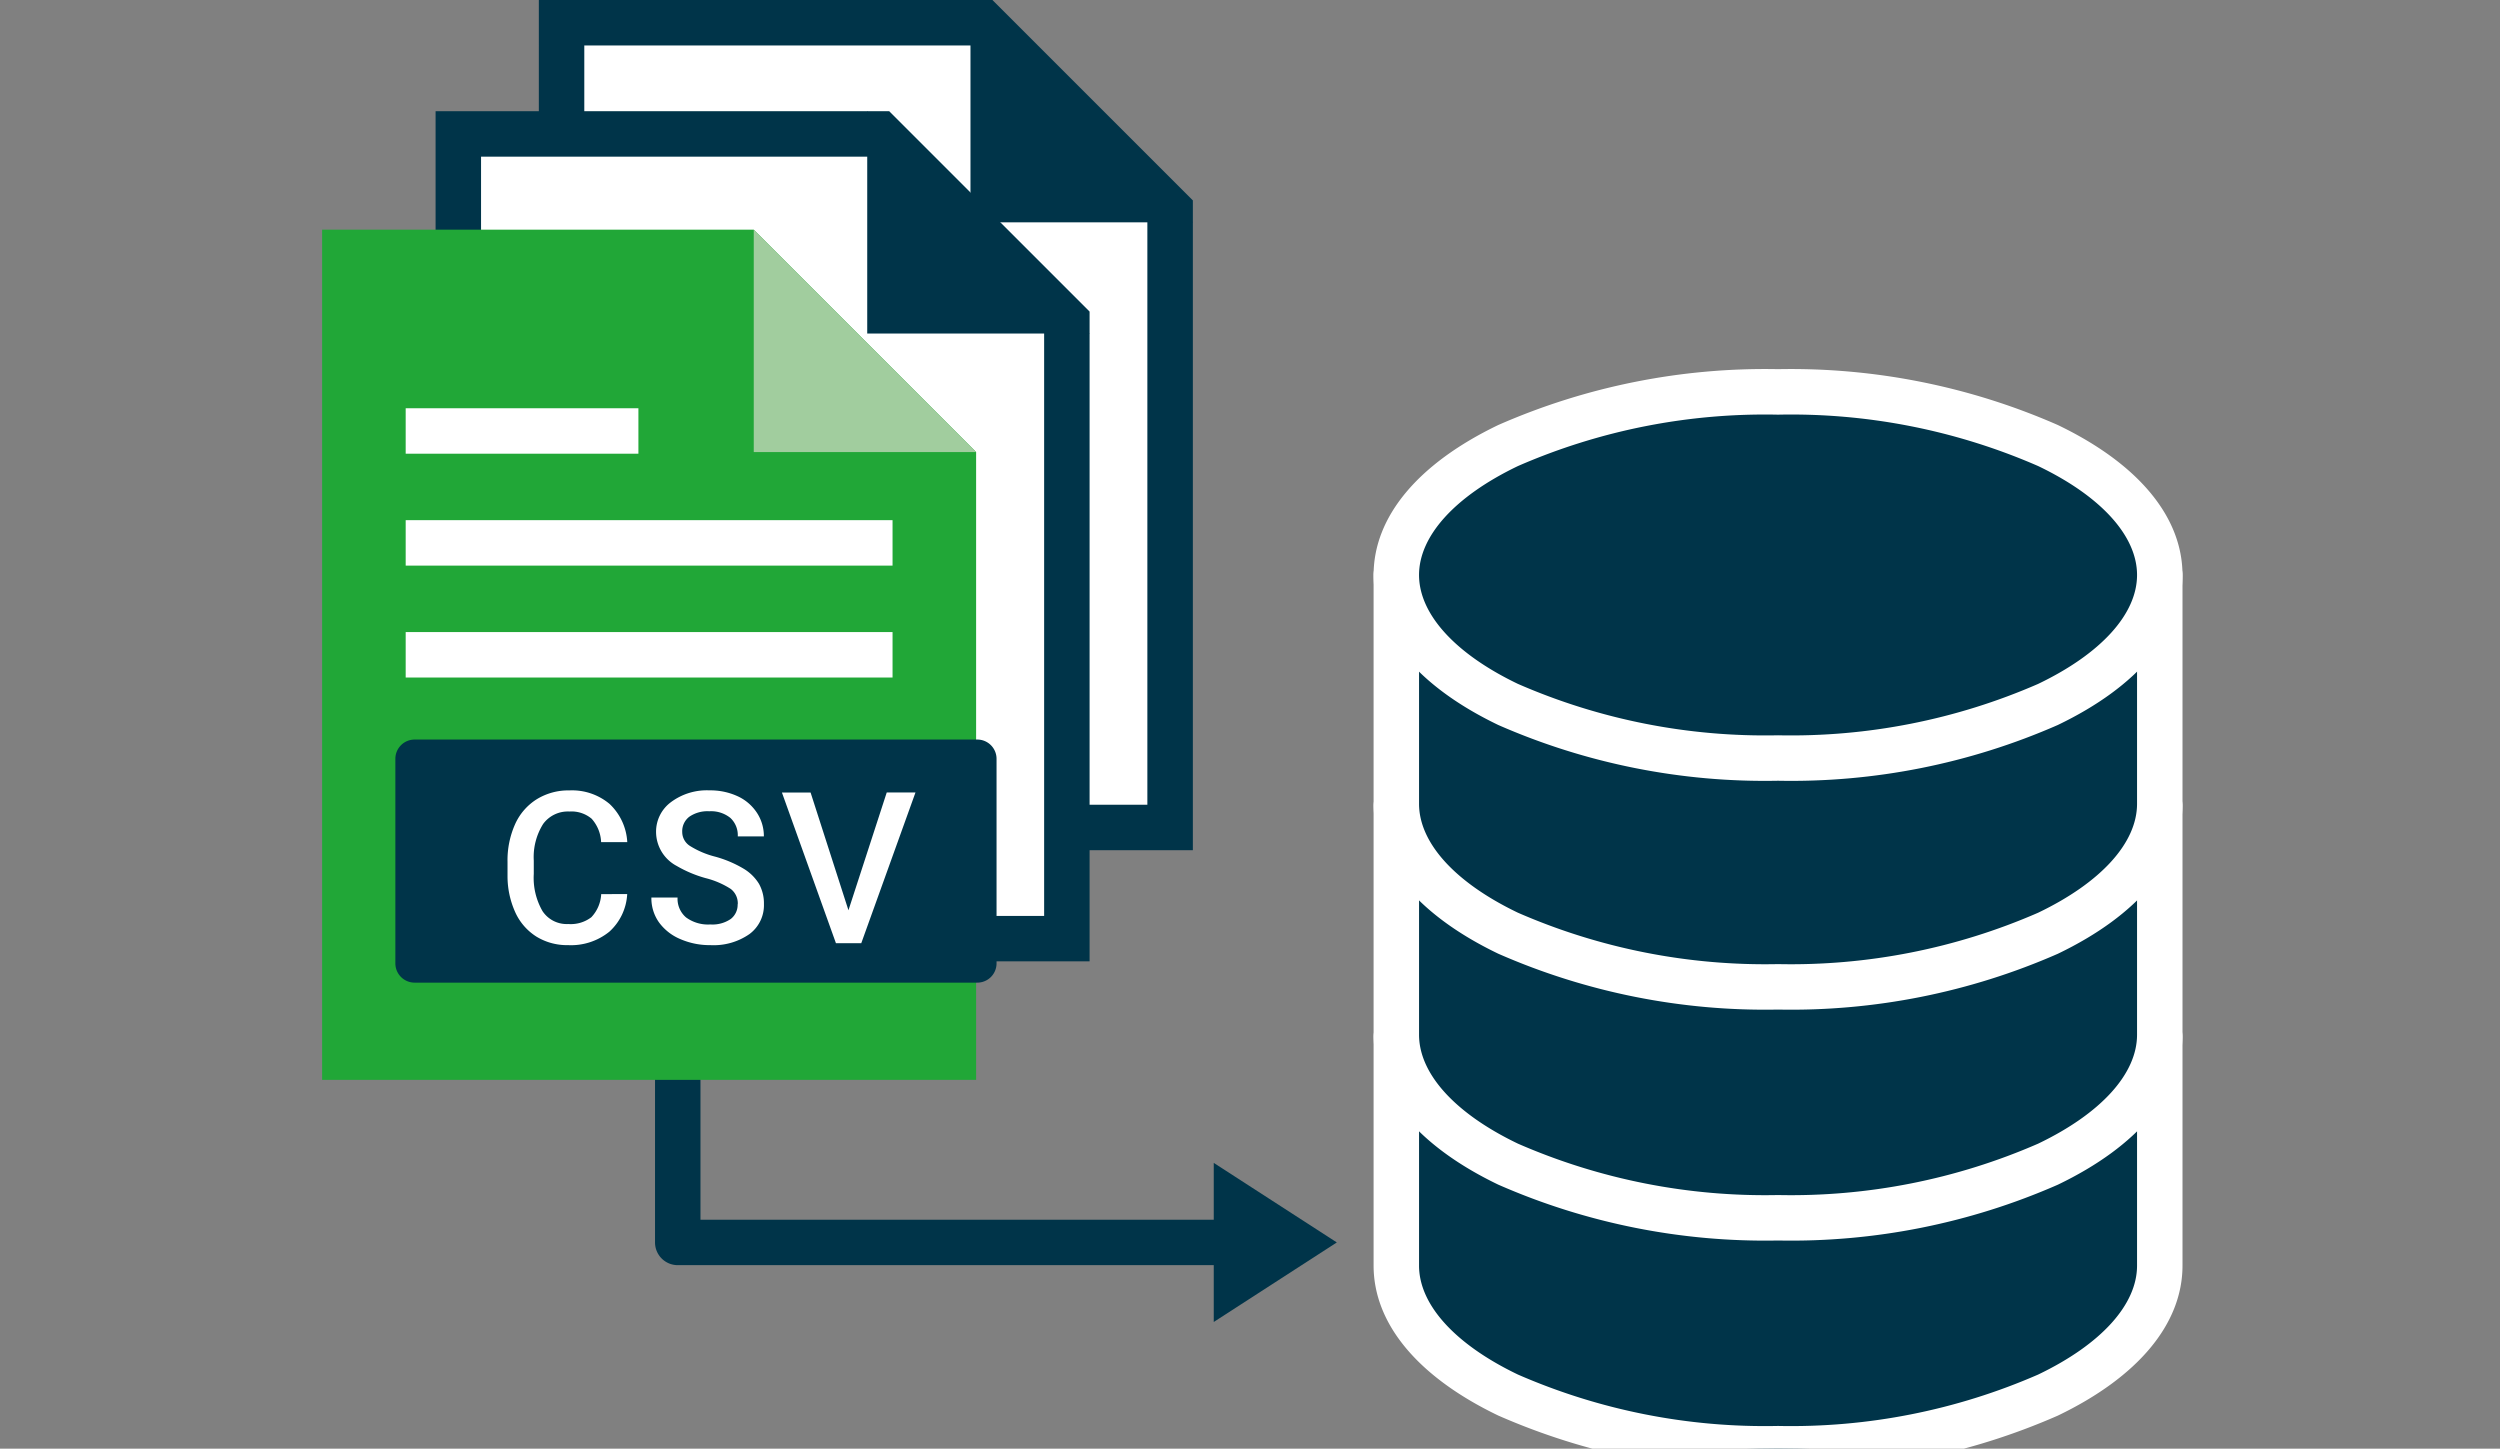 <svg xmlns="http://www.w3.org/2000/svg" xmlns:xlink="http://www.w3.org/1999/xlink" width="110" height="63.742" viewBox="0 0 110 63.742">
  <rect x="0" y="0" width="110" height="63.742" fill="#808080" stroke="none"/>
  <defs>
    <clipPath id="clip-path">
      <rect id="長方形_3835" data-name="長方形 3835" width="110" height="63.742" transform="translate(-14.173 0)" fill="none"/>
    </clipPath>
  </defs>
  <g id="グループ_3172" data-name="グループ 3172" transform="translate(14.173 0)">
    <path id="パス_9718" data-name="パス 9718" d="M10.536,36.409V1H29.08l8.232,8.231V36.409Z" fill="#fff"/>
    <path id="パス_9719" data-name="パス 9719" d="M11.536,2H28.664l7.647,7.646V35.409H11.536Zm-2-2V37.408H38.313V8.818L29.493,0Z" fill="#003449"/>
    <path id="パス_9720" data-name="パス 9720" d="M28.528,0V9.784h9.784Z" fill="#003449"/>
    <path id="パス_9721" data-name="パス 9721" d="M5.993,41.3V5.892H24.537l8.232,8.232V41.3Z" fill="#fff"/>
    <path id="パス_9722" data-name="パス 9722" d="M24.122,6.892l7.647,7.647V40.3H6.993V6.892Zm.829-2H4.993V42.3H33.769V13.71Z" fill="#003449"/>
    <path id="パス_9723" data-name="パス 9723" d="M33.769,14.676H23.985V4.892Z" fill="#003449"/>
    <g id="グループ_3171" data-name="グループ 3171">
      <g id="グループ_3170" data-name="グループ 3170" clip-path="url(#clip-path)">
        <path id="パス_9724" data-name="パス 9724" d="M47.265,45.62V55.688c0,4.448,7.52,8.054,16.8,8.054s16.8-3.606,16.8-8.054V45.62" fill="#003449"/>
        <path id="パス_9725" data-name="パス 9725" d="M64.061,64.742a29.191,29.191,0,0,1-12.309-2.457c-3.538-1.7-5.487-4.039-5.487-6.6V45.62a1,1,0,1,1,2,0V55.688c0,1.72,1.586,3.467,4.352,4.793a27.175,27.175,0,0,0,11.444,2.261,27.176,27.176,0,0,0,11.444-2.261c2.765-1.326,4.352-3.073,4.352-4.793V45.62a1,1,0,1,1,2,0V55.688c0,2.557-1.949,4.9-5.487,6.6A29.191,29.191,0,0,1,64.061,64.742Z" fill="#fff"/>
        <path id="パス_9726" data-name="パス 9726" d="M47.265,35.46V45.528c0,4.448,7.52,8.054,16.8,8.054s16.8-3.606,16.8-8.054V35.46" fill="#003449"/>
        <path id="パス_9727" data-name="パス 9727" d="M64.061,54.582a29.191,29.191,0,0,1-12.309-2.457c-3.538-1.7-5.487-4.039-5.487-6.6V35.46a1,1,0,1,1,2,0V45.528c0,1.72,1.586,3.467,4.352,4.793a27.175,27.175,0,0,0,11.444,2.261,27.176,27.176,0,0,0,11.444-2.261c2.765-1.326,4.352-3.073,4.352-4.793V35.46a1,1,0,1,1,2,0V45.528c0,2.557-1.949,4.9-5.487,6.6A29.191,29.191,0,0,1,64.061,54.582Z" fill="#fff"/>
        <path id="パス_9728" data-name="パス 9728" d="M47.265,25.3V35.367c0,4.448,7.52,8.054,16.8,8.054s16.8-3.606,16.8-8.054V25.3" fill="#003449"/>
        <path id="パス_9729" data-name="パス 9729" d="M64.061,44.421a29.191,29.191,0,0,1-12.309-2.457c-3.538-1.7-5.487-4.039-5.487-6.6V25.3a1,1,0,0,1,2,0V35.367c0,1.72,1.586,3.467,4.352,4.793a27.175,27.175,0,0,0,11.444,2.261A27.175,27.175,0,0,0,75.505,40.16c2.765-1.326,4.352-3.073,4.352-4.793V25.3a1,1,0,0,1,2,0V35.367c0,2.557-1.949,4.9-5.487,6.6A29.191,29.191,0,0,1,64.061,44.421Z" fill="#fff"/>
        <path id="パス_9730" data-name="パス 9730" d="M47.265,25.3c0-4.448,7.52-8.054,16.8-8.054s16.8,3.606,16.8,8.054-7.519,8.054-16.8,8.054-16.8-3.606-16.8-8.054" fill="#003449"/>
        <path id="パス_9731" data-name="パス 9731" d="M64.061,34.353A29.191,29.191,0,0,1,51.752,31.9c-3.538-1.7-5.487-4.039-5.487-6.6s1.949-4.9,5.487-6.6a29.191,29.191,0,0,1,12.309-2.457A29.191,29.191,0,0,1,76.37,18.7c3.538,1.7,5.487,4.039,5.487,6.6s-1.949,4.9-5.487,6.6A29.191,29.191,0,0,1,64.061,34.353Zm0-16.108a27.175,27.175,0,0,0-11.444,2.261c-2.766,1.326-4.352,3.073-4.352,4.793s1.586,3.467,4.352,4.793a27.175,27.175,0,0,0,11.444,2.261,27.176,27.176,0,0,0,11.444-2.261c2.765-1.326,4.352-3.073,4.352-4.793s-1.586-3.467-4.352-4.793A27.176,27.176,0,0,0,64.061,18.245Z" fill="#fff"/>
        <path id="パス_9732" data-name="パス 9732" d="M40.827,55.667H15.648a1,1,0,0,1-1-1V45.693a1,1,0,0,1,2,0v7.974H40.827a1,1,0,0,1,0,2Z" fill="#003449"/>
        <path id="パス_9733" data-name="パス 9733" d="M44.647,54.667l-5.415,3.5v-7Z" fill="#003449"/>
        <path id="パス_9734" data-name="パス 9734" d="M28.776,47.515H0V10.106H18.992l9.784,9.784Z" fill="#21a737"/>
        <path id="パス_9735" data-name="パス 9735" d="M28.776,19.89H18.992V10.106Z" fill="#a1cd9e"/>
        <path id="パス_9736" data-name="パス 9736" d="M28.828,43.236H4.071a.848.848,0,0,1-.848-.848v-9a.848.848,0,0,1,.848-.848H28.828a.848.848,0,0,1,.847.848v9a.847.847,0,0,1-.847.848" fill="#003449" fill-rule="evenodd"/>
        <path id="パス_9737" data-name="パス 9737" d="M13.424,39.338a2.4,2.4,0,0,1-.783,1.654,2.675,2.675,0,0,1-1.818.594,2.581,2.581,0,0,1-1.394-.375A2.475,2.475,0,0,1,8.5,40.144a3.863,3.863,0,0,1-.342-1.608v-.619a3.885,3.885,0,0,1,.333-1.652,2.5,2.5,0,0,1,.955-1.1,2.653,2.653,0,0,1,1.435-.387,2.565,2.565,0,0,1,1.766.594,2.492,2.492,0,0,1,.78,1.683H12.276a1.638,1.638,0,0,0-.417-1.031,1.376,1.376,0,0,0-.981-.317,1.344,1.344,0,0,0-1.154.549,2.74,2.74,0,0,0-.411,1.61v.588A2.927,2.927,0,0,0,9.7,40.093a1.276,1.276,0,0,0,1.127.564,1.491,1.491,0,0,0,1.02-.3,1.6,1.6,0,0,0,.433-1.015Z" fill="#fff"/>
        <path id="パス_9738" data-name="パス 9738" d="M18.289,39.788a.8.8,0,0,0-.308-.674,3.687,3.687,0,0,0-1.108-.477A5.355,5.355,0,0,1,15.6,38.1a1.7,1.7,0,0,1-.906-1.485,1.616,1.616,0,0,1,.654-1.32,2.639,2.639,0,0,1,1.695-.519,2.861,2.861,0,0,1,1.233.255,2.026,2.026,0,0,1,.852.726,1.866,1.866,0,0,1,.309,1.045H18.289a1.04,1.04,0,0,0-.325-.813,1.348,1.348,0,0,0-.931-.293,1.4,1.4,0,0,0-.877.241.8.8,0,0,0-.311.673.727.727,0,0,0,.337.609,3.87,3.87,0,0,0,1.11.473,5.024,5.024,0,0,1,1.243.524,1.982,1.982,0,0,1,.688.673,1.76,1.76,0,0,1,.217.89,1.579,1.579,0,0,1-.634,1.318,2.754,2.754,0,0,1-1.723.489,3.239,3.239,0,0,1-1.322-.266,2.224,2.224,0,0,1-.938-.735,1.835,1.835,0,0,1-.335-1.093H15.64a1.074,1.074,0,0,0,.373.874,1.637,1.637,0,0,0,1.07.31,1.422,1.422,0,0,0,.9-.243.788.788,0,0,0,.3-.645" fill="#fff"/>
        <path id="パス_9739" data-name="パス 9739" d="M23.159,40.052l1.685-5.185h1.265L23.723,41.5H22.608l-2.376-6.628h1.261Z" fill="#fff"/>
        <path id="線_690" data-name="線 690" d="M10.24,1H0V-1H10.24Z" transform="translate(3.677 18.963)" fill="#fff"/>
        <path id="線_691" data-name="線 691" d="M21.422,1H0V-1H21.422Z" transform="translate(3.677 23.887)" fill="#fff"/>
        <path id="線_692" data-name="線 692" d="M21.422,1H0V-1H21.422Z" transform="translate(3.677 28.811)" fill="#fff"/>
      </g>
    </g>
  </g>
</svg>
